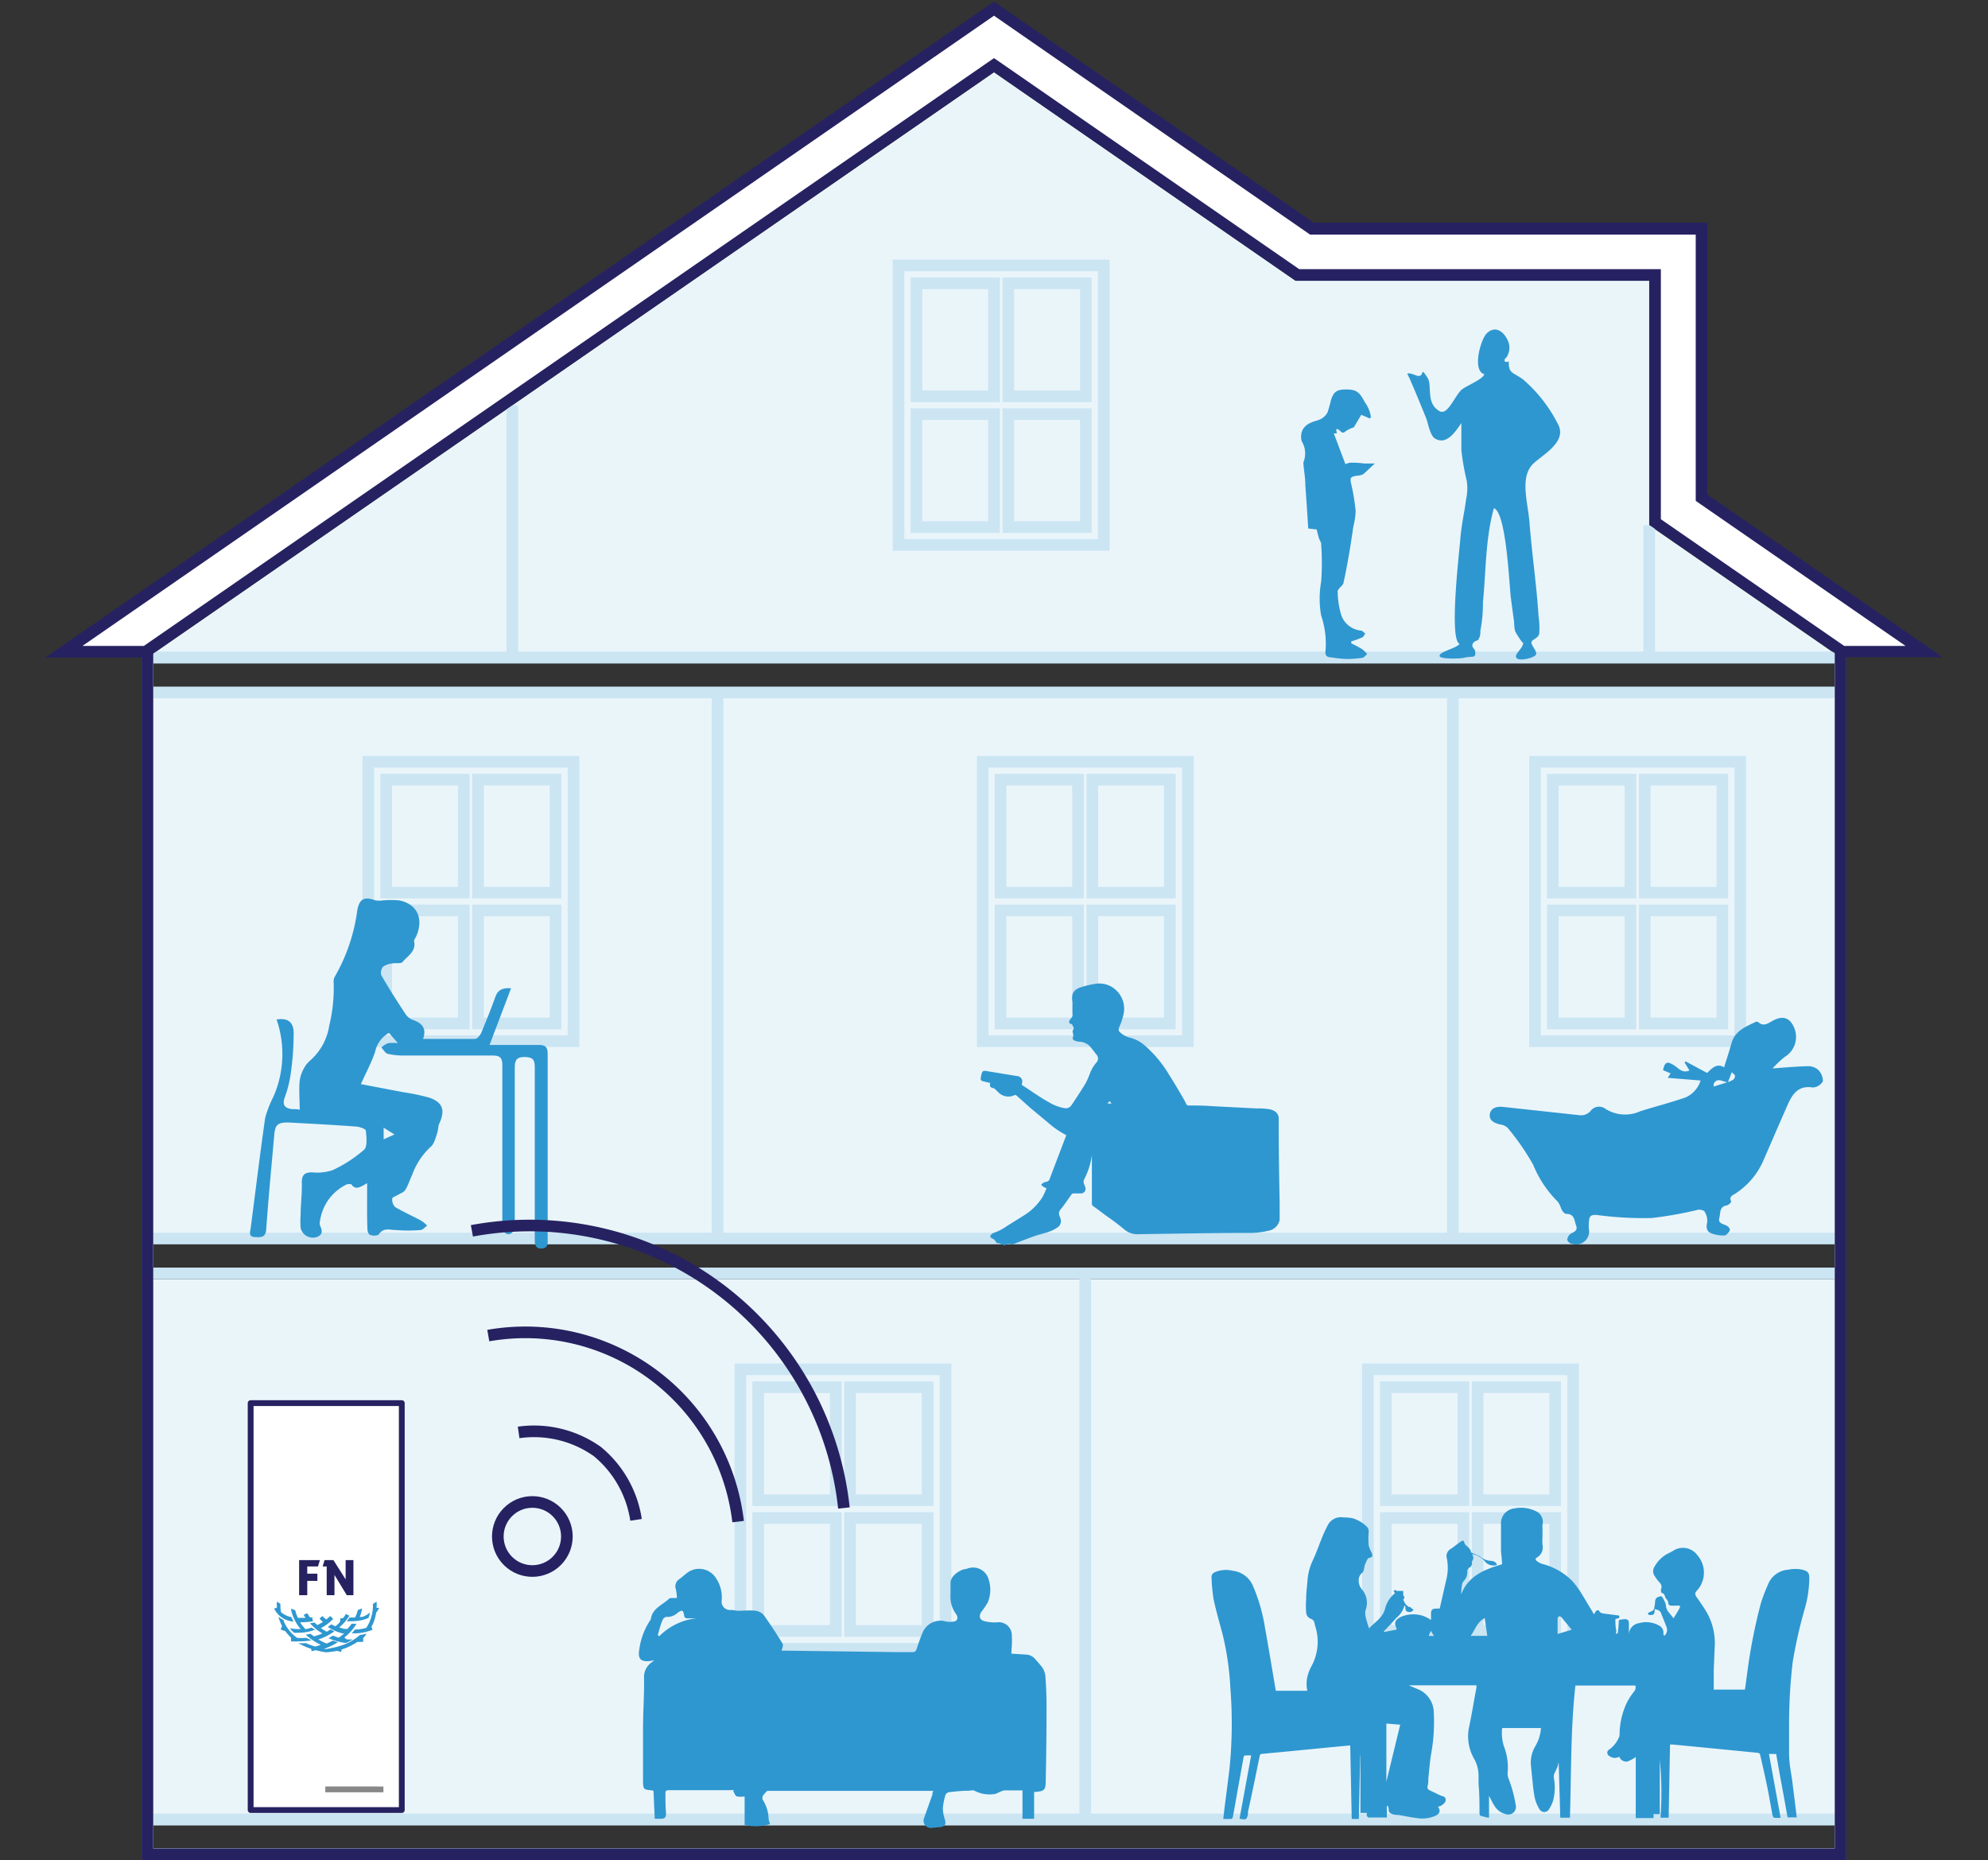 <svg xmlns="http://www.w3.org/2000/svg" viewBox="0 0 171 160">
  <rect x="0" y="0" width="171" height="160" fill="#333333" stroke="none"/>
  <defs>
    <style>
      .cls-1 {
        fill: #eaf5fa;
      }

      .cls-2, .cls-6, .cls-7 {
        fill: none;
        stroke-miterlimit: 10;
      }

      .cls-2 {
        stroke: #cbe5f3;
      }

      .cls-3, .cls-8 {
        fill: #fff;
      }

      .cls-4 {
        fill: #262261;
      }

      .cls-5 {
        fill: #2e97d0;
      }

      .cls-6, .cls-7, .cls-8 {
        stroke: #262261;
      }

      .cls-7 {
        stroke-linecap: square;
      }

      .cls-8 {
        stroke-linejoin: round;
        stroke-width: 0.5px;
      }

      .cls-9 {
        fill: #888;
      }
    </style>
  </defs>
  <g id="_4C" data-name="4C">
    <g>
      <g>
        <polygon class="cls-1" points="12.68 56.56 158.32 56.56 141.86 45.18 141.86 24.15 111.44 24.15 85.5 6.21 12.68 56.56"/>
        <rect class="cls-1" x="93.41" y="110.03" width="64.91" height="46.97"/>
        <rect class="cls-1" x="12.68" y="59.56" width="49.04" height="46.97"/>
        <rect class="cls-1" x="12.68" y="110.03" width="80.72" height="46.97"/>
        <rect class="cls-1" x="61.59" y="59.56" width="63.38" height="46.97"/>
        <rect class="cls-1" x="124.97" y="59.56" width="33.34" height="46.97"/>
      </g>
      <g>
        <rect class="cls-2" x="132.04" y="65.52" width="17.65" height="24.04"/>
        <rect class="cls-2" x="133.57" y="67.06" width="6.67" height="9.72"/>
        <rect class="cls-2" x="141.48" y="67.06" width="6.67" height="9.72"/>
        <rect class="cls-2" x="133.57" y="78.31" width="6.67" height="9.72"/>
        <rect class="cls-2" x="141.48" y="78.31" width="6.67" height="9.72"/>
      </g>
      <g>
        <rect class="cls-2" x="117.66" y="117.78" width="17.65" height="24.04"/>
        <rect class="cls-2" x="119.2" y="119.32" width="6.67" height="9.72"/>
        <rect class="cls-2" x="127.1" y="119.32" width="6.67" height="9.72"/>
        <rect class="cls-2" x="119.2" y="130.57" width="6.67" height="9.72"/>
        <rect class="cls-2" x="127.1" y="130.57" width="6.67" height="9.72"/>
      </g>
      <g>
        <rect class="cls-2" x="84.53" y="65.52" width="17.65" height="24.04"/>
        <rect class="cls-2" x="86.06" y="67.06" width="6.67" height="9.72"/>
        <rect class="cls-2" x="93.96" y="67.06" width="6.67" height="9.72"/>
        <rect class="cls-2" x="86.06" y="78.31" width="6.67" height="9.72"/>
        <rect class="cls-2" x="93.96" y="78.31" width="6.67" height="9.72"/>
      </g>
      <g>
        <rect class="cls-2" x="77.29" y="22.83" width="17.65" height="24.04"/>
        <rect class="cls-2" x="78.83" y="24.37" width="6.67" height="9.72"/>
        <rect class="cls-2" x="86.73" y="24.37" width="6.67" height="9.72"/>
        <rect class="cls-2" x="78.83" y="35.62" width="6.67" height="9.72"/>
        <rect class="cls-2" x="86.73" y="35.62" width="6.67" height="9.72"/>
      </g>
      <g>
        <rect class="cls-2" x="31.68" y="65.52" width="17.65" height="24.04"/>
        <rect class="cls-2" x="33.22" y="67.06" width="6.67" height="9.72"/>
        <rect class="cls-2" x="41.12" y="67.06" width="6.67" height="9.72"/>
        <rect class="cls-2" x="33.22" y="78.31" width="6.67" height="9.72"/>
        <rect class="cls-2" x="41.12" y="78.31" width="6.67" height="9.72"/>
      </g>
      <g>
        <rect class="cls-2" x="63.68" y="117.78" width="17.65" height="24.04"/>
        <rect class="cls-2" x="65.22" y="119.32" width="6.67" height="9.72"/>
        <rect class="cls-2" x="73.12" y="119.32" width="6.67" height="9.72"/>
        <rect class="cls-2" x="65.22" y="130.57" width="6.67" height="9.72"/>
        <rect class="cls-2" x="73.12" y="130.57" width="6.67" height="9.72"/>
      </g>
      <line class="cls-2" x1="44.07" y1="34.86" x2="44.07" y2="56.56"/>
      <rect class="cls-2" x="12.68" y="56.56" width="145.64" height="102.94"/>
      <line class="cls-2" x1="141.86" y1="45.18" x2="141.86" y2="56.56"/>
      <rect class="cls-2" x="12.68" y="106.53" width="145.64" height="3"/>
      <rect class="cls-2" x="12.68" y="156.5" width="145.64" height="3"/>
      <rect class="cls-2" x="12.68" y="56.56" width="145.64" height="3"/>
      <g>
        <polygon class="cls-3" points="158.47 56.06 142.36 44.92 142.36 23.65 111.59 23.65 85.5 5.6 12.53 56.06 5.49 56.06 85.5 0.74 112.84 19.65 146.36 19.65 146.36 42.82 165.51 56.06 158.47 56.06"/>
        <path class="cls-4" d="M85.5,1.35,112.43,20l.26.18h33.17V43.08l.43.3,17.62,12.18h-5.28l-15.77-10.9V23.15H111.75L86.07,5.39,85.5,5l-.57.39L12.37,55.56H7.09L85.5,1.35m0-1.22L3.89,56.56h8.79L85.5,6.21l25.94,17.94h30.42v21l16.46,11.38h8.79l-20.25-14V19.15H113L85.5.13Z"/>
      </g>
      <line class="cls-2" x1="93.35" y1="109.53" x2="93.35" y2="156.54"/>
      <line class="cls-2" x1="61.72" y1="59.56" x2="61.72" y2="106.53"/>
      <line class="cls-2" x1="124.97" y1="59.56" x2="124.97" y2="106.53"/>
      <path class="cls-5" d="M134,36.46h0a12.58,12.58,0,0,0-3-3.83c-.91-.65-1.21-.46-1.23-1.53-.12,0-.31.11-.35-.07s.14-.24.19-.33a1.73,1.73,0,0,0,.16-.37,1.42,1.42,0,0,0,0-.84c-.27-.84-1.1-1.61-1.9-.8-.51.52-1.27,3.19-.19,3.5-.18.49-1.61,1-2,1.37-.63.65-1.18,2.2-1.87,1.8-1.18-.69-.61-2.16-1-2.83-.68-1.08-.27-.19-.78-.19-.24,0-.77-.34-1-.18.08-.07,1.5,3.47,1.64,3.8s.33,1.48.73,1.74c1,.64,1.77-.53,2.3-1.31,0,.78,0,1.55,0,2.33a21.93,21.93,0,0,0,.47,2.67,4.5,4.5,0,0,1-.06,1.55c-.15,1.15-.42,2.29-.5,3.44-.06.86-1,8.68-.06,9-.29.39-1.63.64-1.72,1s1.8.26,2,.22a3.85,3.85,0,0,1,.83-.11.38.38,0,0,0,.16-.05.27.27,0,0,0,.07-.14.53.53,0,0,0,0-.25c0-.21-.29-.34-.24-.59s.28-.33.47-.39a1.11,1.11,0,0,0,.21-.78,12.88,12.88,0,0,0,.23-2.51c.26-2.65.21-5.49.94-8.07,1.08.39,1.32,6.67,1.46,7.73.09.68.18,1.37.28,2.05a3.39,3.39,0,0,0,.08.78c.06.18.7,1.18.7,1,0,.52-.82,1-.58,1.32s1.46,0,1.66-.25-.42-.84-.37-1.1.6-.32.67-.75a6.7,6.7,0,0,0-.06-1.48c-.16-2.62-.57-5.36-.78-8.07-.11-1.57-.82-3.72.19-4.91C132.4,39.25,134.91,38.09,134,36.46Z"/>
      <g id="rXGnff">
        <path class="cls-5" d="M31.58,101.77c-.55.31-1,.66-1.37.08,0,0-.23,0-.33,0A4.12,4.12,0,0,0,27.53,105a.75.75,0,0,0,0,.42c.2.43.27.8-.33,1a1.09,1.09,0,0,1-1.34-.78,7.51,7.51,0,0,1,0-1.16c0-.91.13-1.83.1-2.75,0-.69.25-.89.89-.89a4.33,4.33,0,0,0,1.74-.18,11.43,11.43,0,0,0,2.72-1.76c.31-.28.21-1.08.16-1.64,0-.15-.53-.34-.83-.36-1.95-.14-3.91-.25-5.87-.35-.88,0-1.11.2-1.18,1.08-.24,2.7-.5,5.4-.69,8.1-.05.71-.43.7-.92.68-.65,0-.46-.45-.41-.83.41-3.14.79-6.29,1.24-9.43a9.29,9.29,0,0,1,.7-1.8,9.12,9.12,0,0,0,.28-6.66c.93-.14,1.46.18,1.47,1.16A24.3,24.3,0,0,1,25,92.4a9.58,9.58,0,0,1-.51,2c-.22.65,0,.92.63,1,.26,0,.51,0,.66.06,0-.88-.08-1.7,0-2.52a3,3,0,0,1,.4-1.11,2.09,2.09,0,0,1,.5-.61,5,5,0,0,0,1.64-3,13.62,13.62,0,0,0,.38-3.7.88.88,0,0,1,.12-.55,15.44,15.44,0,0,0,1.91-5.66c.19-1,.59-1.22,1.57-.86a2.14,2.14,0,0,0,.62,0,7.57,7.57,0,0,1,1.43,0c1.65.34,2.08,1.7,1.44,3.11-.06.13-.19.28-.17.4.19.87-.55,1.26-1,1.79-.13.16-.58.06-.87.12a1.66,1.66,0,0,0-.8.28.81.81,0,0,0-.15.74c.66,1.14,1.37,2.26,2.1,3.36a1.29,1.29,0,0,0,.62.48c.77.27,1.2.71.87,1.63,1.54,0,3,0,4.48,0,.19,0,.45-.33.54-.56.42-1,.82-2,1.18-3,.2-.6.57-.86,1.37-.79l-1.85,4.87h2.18c.65,0,1.31,0,2,0s.82.22.82.84c0,5.12,0,10.23,0,15.34v.58c0,.38,0,.73-.53.75s-.58-.37-.58-.77c0-5,0-9.89,0-14.83,0-.68-.21-.86-.87-.87s-.85.25-.85.89c0,4.46,0,8.92,0,13.38a1.2,1.2,0,0,1-.23.84c-.38.33-.84,0-.84-.59V97.09c0-1.82,0-3.64,0-5.45,0-.71-.24-.85-.88-.85-2.51,0-5,0-7.55,0a5.78,5.78,0,0,1-1.44-.15c-.21-.06-.36-.35-.54-.54a2,2,0,0,1,.57-.37,3.38,3.38,0,0,1,.86,0l-.77-.89a2.43,2.43,0,0,0-1.2,1.66c-.31.9-.77,1.75-1.22,2.75l3.61.69a18.87,18.87,0,0,1,2.26.47c1.18.4,1.4,1.09.88,2.22-.12.27-.1.6-.2.88s-.24.9-.54,1.13a6.06,6.06,0,0,0-1.61,2.45c-.2.41-.33.86-.57,1.25-.11.2-.4.29-.61.42s-.51.21-.52.33a.93.93,0,0,0,.24.73c.72.43,1.5.77,2.24,1.17a2.64,2.64,0,0,1,.52.43c-.18.13-.36.36-.55.38-.71.06-1.44.06-2.16,0-.51,0-1-.24-1.44.36-.08.14-.52.15-.73.07s-.26-.38-.26-.59C31.56,104.44,31.58,103.19,31.58,101.77ZM33,97v1l.93-.42Z"/>
      </g>
      <g id="zL80ul">
        <path class="cls-5" d="M87,142.24l1.27.08a1.06,1.06,0,0,1,.82.45,8.39,8.39,0,0,1,.56.65,1.7,1.7,0,0,1,.27.74c.06.83.1,1.67.1,2.5q0,3.24-.07,6.48c0,.86-.11.93-1,1v2.3h-1V154h-1c-.18,0-.36,0-.54,0a.86.86,0,0,0-.3.09c-.24.08-.48.26-.7.24a2.77,2.77,0,0,1-1.59-.3c-.12-.08-.34,0-.51,0-.57,0-1.14.06-1.71.13a.41.41,0,0,0-.28.25,5.16,5.16,0,0,0-.22,1.16,3.13,3.13,0,0,0,.18.94c.11.46,0,.6-.47.66-.23,0-.47.05-.7.06a.62.62,0,0,1-.62-.86c.23-.66.47-1.32.71-2,0-.09,0-.19.09-.33H66a2.71,2.71,0,0,0-.38.42.43.43,0,0,0,0,.37,3.11,3.11,0,0,1,.49,1.62,2.54,2.54,0,0,0,.13.45,4.23,4.23,0,0,1-2.19.07c0-.51,0-.92,0-1.33v-1.12a1.72,1.72,0,0,1-.64,0c-.15,0-.24-.3-.35-.46l.08-.08a2.89,2.89,0,0,0-.29,0h-4c-.41,0-.82,0-1.23,0s-.39.1-.38.37c0,.54,0,1.08.05,1.61,0,.35-.1.48-.43.48-.17,0-.34,0-.54,0l-.11-2.4L56.1,154c-.74-.07-.78-.07-.79-.81,0-1.48,0-3,0-4.45s.11-2.92.09-4.38a1.53,1.53,0,0,1,.65-1.37,2.13,2.13,0,0,0,.22-.19,4,4,0,0,1-.41.08c-.74.07-1-.21-.88-.94a6,6,0,0,1,.9-2.5.66.66,0,0,0,.11-.2c.13-.91,1-1.19,1.54-1.71.13-.12.44-.06.69-.08a3.81,3.81,0,0,0-.08-.74.74.74,0,0,1,.32-.9c.27-.2.51-.44.79-.62a1.71,1.71,0,0,1,2.32.53,2.93,2.93,0,0,1,.5,2,.72.72,0,0,0,.81.76c.2,0,.4.07.6.07.51,0,1-.06,1.52,0a1.11,1.11,0,0,1,.7.38c.57.79,1.1,1.61,1.61,2.44.08.12,0,.37-.09.61l.35,0,9.77.13c.38,0,.75,0,1.12,0,.22,0,.31-.07.38-.26.15-.44.29-.88.47-1.3a1.67,1.67,0,0,1,2.05-1.08,2,2,0,0,0,.73,0c.29-.07.35-.37.13-.66a2.48,2.48,0,0,1-.46-1.64c0-.33,0-.65,0-1,0-.54.57-1,1.15-1.19.12,0,.27-.05.39-.09a1.39,1.39,0,0,1,1.75,1,2.84,2.84,0,0,1-.09,1.95,7,7,0,0,1-.56.82c-.24.41-.12.7.34.8a3.92,3.92,0,0,0,1,.09,1.12,1.12,0,0,1,1.29,1.21C87.08,141.24,87,141.73,87,142.24Zm-30.4-1.59.1.1a5.28,5.28,0,0,1,3.19-1.55c-.26,0-.52,0-.76,0s-.27-.15-.28-.25c-.09-.46-.16-.51-.56-.23a1.32,1.32,0,0,1-1,.36c-.08,0-.24.13-.28.23C56.82,139.72,56.71,140.19,56.58,140.65Z"/>
      </g>
      <g id="_3SPjS9" data-name="3SPjS9">
        <path class="cls-5" d="M146.28,92.94l-2.83-.23.25-.38-.65-.28c.15-.73.36-.8,1-.38.36.25.68.66,1.27.41l-.42-.7.08-.09,1.86,1c.4-.39.84-.88,1.46-.48.22-.72.45-1.4.64-2.09.3-1.05,1.2-1.4,2.05-1.81a.26.26,0,0,1,.24,0c.48.44.87.09,1.29-.13.92-.49,1.53-.17,1.86.76a2,2,0,0,1-.85,2.36,8.75,8.75,0,0,0-1.06,1c1-.07,2-.17,3-.19a1.32,1.32,0,0,1,.9.29,1.39,1.39,0,0,1,.43,1,1.05,1.05,0,0,1-.87.54c-1.23-.2-1.74.55-2.15,1.46-.7,1.58-1.38,3.17-2.07,4.75a6.41,6.41,0,0,1-2.48,2.94c-.23.14-.53.27-.31.66a.72.72,0,0,1-.37.33c-.68.1-.55.67-.66,1.08s.2.49.51.61.42.34.39.45-.28.44-.46.45a2.93,2.93,0,0,1-1.09-.17c-.43-.15-.5-.48-.4-.94a1.42,1.42,0,0,0-.21-.93c-.06-.13-.39-.21-.58-.17a32.9,32.9,0,0,1-4,.71,30.48,30.48,0,0,1-4.67-.26c-.5-.05-.67.08-.7.52a3,3,0,0,0,0,.73,1.12,1.12,0,0,1-1.45,1.23c-.17,0-.42-.23-.42-.36a.72.72,0,0,1,.31-.52c.31-.16.61-.28.45-.7s-.12-1-.85-1c-.12,0-.28-.17-.36-.3s-.21-.61-.42-.8a9.48,9.48,0,0,1-2.06-3.12A20.65,20.65,0,0,0,129.67,97a1.18,1.18,0,0,0-.64-.28c-.66-.16-.95-.43-.88-.89s.49-.69,1.14-.62l6.54.71a1.08,1.08,0,0,0,1-.38.91.91,0,0,1,1.27-.16,3.16,3.16,0,0,0,3,.2c1.29-.41,2.62-.74,3.9-1.19A2.37,2.37,0,0,0,146.28,92.94Zm2.35.15c-.41,0-.91-.48-1.23.14l0,.23,1.18-.37a2.41,2.41,0,0,0,.49-.21.43.43,0,0,0,.17-.33c0-.11-.16-.2-.28-.33Z"/>
      </g>
      <g id="ZX1qji">
        <path class="cls-5" d="M86.44,107.13l-.27-.1-.24-.1-.12,0c-.06,0-.14-.07-.15-.12s-.14-.2-.26-.26l-.12-.06c-.13-.11-.13-.21,0-.31a.49.49,0,0,1,.21-.14,4.11,4.11,0,0,0,1.1-.57l1.51-.94A5,5,0,0,0,89.65,103a5.42,5.42,0,0,0,.37-.81c-.11,0-.21-.08-.3-.13a.75.75,0,0,1-.16-.15.65.65,0,0,1,.17-.16.79.79,0,0,1,.27-.1.33.33,0,0,0,.29-.25c.47-1.25.95-2.5,1.43-3.76a7.45,7.45,0,0,1-1.48-1l-1.62-1.35-1.21-1.08s-.13-.06-.17,0A1.2,1.2,0,0,1,85.92,94l-.32-.31a.23.23,0,0,0-.12-.08c-.32-.08-.36-.13-.31-.46L84.54,93a.21.21,0,0,1-.18-.26,2.83,2.83,0,0,1,.08-.4c.06-.21.16-.26.37-.22l2.69.44a.47.47,0,0,1,.41.62.15.15,0,0,0,.09.21c.73.47,1.46,1,2.21,1.41a3.74,3.74,0,0,0,1.32.51.58.58,0,0,0,.65-.27c.41-.62.83-1.24,1.21-1.88a7.19,7.19,0,0,0,.39-.9,3.07,3.07,0,0,1,.54-.88.49.49,0,0,0,0-.66c-.2-.25-.39-.52-.61-.76a1.34,1.34,0,0,0-.88-.36,1.12,1.12,0,0,1-.4-.1c-.17-.07-.19-.18-.12-.34a.38.38,0,0,0,0-.17c0-.13-.11-.25,0-.41s0-.27-.06-.4-.09-.1-.15-.11-.21-.13-.1-.3.18-.23.25-.36a.75.75,0,0,0,0-.26c0-.21,0-.42,0-.63a1.71,1.71,0,0,0,0-.32c-.11-.73.06-1.06.75-1.29a8.17,8.17,0,0,1,1.3-.3,2.1,2.1,0,0,1,1.69.55,2.18,2.18,0,0,1,.63,2.17,5.68,5.68,0,0,1-.34,1c-.06.15-.09.27,0,.4a1.85,1.85,0,0,0,.86.51,3.09,3.09,0,0,1,1.31.67,10.4,10.4,0,0,1,2.12,2.55c.41.64.79,1.29,1.17,1.94a5.77,5.77,0,0,1,.29.55.22.22,0,0,0,.2.14c.64,0,1.27,0,1.91.05l3.9.2c.33,0,.66,0,1,.05a1.52,1.52,0,0,1,.55.16.74.74,0,0,1,.4.71q0,3.57.08,7.14a2.66,2.66,0,0,0,0,.28v1.24a1.19,1.19,0,0,1-1,.95,7.15,7.15,0,0,1-1.38.18c-3.24,0-6.48.06-9.73.11a1.76,1.76,0,0,1-1.23-.39c-.5-.42-1-.8-1.57-1.19-.37-.28-.74-.56-1.11-.82a.24.24,0,0,1-.13-.22c0-1.32,0-2.63,0-3.94v-.33a.12.12,0,0,0,0,.09,6.42,6.42,0,0,1-.62,2,.54.54,0,0,0,0,.6,1.06,1.06,0,0,1,.06.19.39.39,0,0,1-.34.5c-.22,0-.44,0-.65,0a.25.25,0,0,0-.19.07c-.32.45-.63.92-1,1.37a.49.49,0,0,0-.07.42,1.84,1.84,0,0,0,.09.25.66.66,0,0,1-.2.79,3,3,0,0,1-.78.4c-.39.14-.8.22-1.19.36-.64.22-1.26.47-1.89.71-.06,0-.17.06-.21,0s-.27,0-.4,0Zm9.16-12.2-.13-.22-.22.2Z"/>
      </g>
      <g id="vvqfcU">
        <path class="cls-5" d="M139.25,139.35a3,3,0,0,1,.51-.08c.25,0,.35.11.35.35s0,.7,0,1c0,0,0,0,0,0a1,1,0,0,1,.86-1,2.22,2.22,0,0,1,1.69.18.68.68,0,0,1,.42.7c0,.06,0,.12.08.2a.66.66,0,0,0,.19-.74c-.15-.41-.32-.81-.48-1.22-.09-.24-.31-.26-.55-.34a1.43,1.43,0,0,1,0,.23c0,.09-.06.23-.12.25a.54.54,0,0,1-.4,0c-.12-.09,0-.18.11-.22s.33-.12.37-.31.06-.32.08-.49c0-.36.13-.48.47-.56a.18.18,0,0,1,.14.06,2.27,2.27,0,0,1,.33.71c0,.48.38.73.65,1.13.19-.31.36-.57.5-.84s0-.27-.19-.25h-.41c-.19,0-.33,0-.35-.25a.62.62,0,0,0-.17-.33c-.15-.15-.09-.45-.38-.51-.05,0-.1-.21-.08-.31a.51.51,0,0,0-.11-.58,4.21,4.21,0,0,1-.44-.58.71.71,0,0,1,0-.8,2.79,2.79,0,0,1,1.33-1.21l.24-.13a1.53,1.53,0,0,1,2.11.36,2.28,2.28,0,0,1-.05,3.06c-.17.15-.17.34,0,.57s.43.61.62.91a5.32,5.32,0,0,1,.93,3.21l-.09,2.1c0,.24,0,.47,0,.71v1h2.68c.06-.37.11-.79.17-1.2a47.09,47.09,0,0,1,1.2-6.22,14.65,14.65,0,0,1,.61-1.6,2,2,0,0,1,1.73-1.29,2.93,2.93,0,0,1,1.25,0c.47.13.58.27.58.76a10.13,10.13,0,0,1-.35,2.45,40.16,40.16,0,0,0-1.08,4.74,45.56,45.56,0,0,0-.31,5.22c0,.88,0,1.77,0,2.66s.19,1.65.29,2.47c.12,1,.25,2,.37,3h-.79c-.16-.9-.32-1.8-.49-2.71s-.33-1.82-.49-2.74h-.62l1,5.48a2.41,2.41,0,0,1-.55,0c-.07,0-.13-.15-.15-.23-.14-.76-.27-1.52-.42-2.28-.2-1-.42-1.94-.64-2.9,0-.07-.12-.17-.18-.17l-4.38-.43-3-.29h-.19l-.12,6.3h-.7a30.18,30.18,0,0,0-.06-5v4.69h-.54l0,.34H140.7v-5.25a2.89,2.89,0,0,1-.73.39.65.65,0,0,1-.69-.42.74.74,0,0,1-.85-.06.31.31,0,0,1,0-.56,2.51,2.51,0,0,0,.83-1.05.66.66,0,0,0,.05-.28,6.45,6.45,0,0,1,.6-2.64,5.25,5.25,0,0,1,.64-1,.57.57,0,0,0,.12-.53h-5.16c-.42,3.78-.35,7.58-.47,11.37h-.83l-.14-4.79h0a2.73,2.73,0,0,1-.1.41c-.09.22-.21.44-.3.66a.92.92,0,0,0,0,.37,4.49,4.49,0,0,1-.07,1.86,3,3,0,0,1-.36.76.47.47,0,0,1-.82,0,3.25,3.25,0,0,1-.41-1,12.34,12.34,0,0,1-.18-1.36c-.05-.42-.09-.85-.13-1.27a2.75,2.75,0,0,1,.35-1.77,3.58,3.58,0,0,0,.5-1.58h-3.34a3.72,3.72,0,0,0,.15,1.56,5,5,0,0,1,.32,2.27,1.19,1.19,0,0,0,.07.49,11,11,0,0,1,.62,2.27.66.66,0,0,1-.88.8,1.5,1.5,0,0,1-.92-.67c-.18-.26-.31-.56-.49-.89v1.89a5.57,5.57,0,0,1-.73-.18c-.05,0-.09-.13-.09-.2,0-.84,0-1.68-.08-2.52,0-.25,0-.5,0-.76a3,3,0,0,0-.4-1.45,3.87,3.87,0,0,1-.4-2.77c.23-1.11.41-2.22.62-3.33,0-.06,0-.12,0-.19h-5.81l.18.09.53.22a2.2,2.2,0,0,1,1.43,2.06,15.37,15.37,0,0,1-.25,3.65c-.1.66-.15,1.32-.22,2,0,.21,0,.43-.06.64a.29.29,0,0,0,.15.36l.94.45c.18.08.43.09.46.33s-.16.4-.35.53a1.66,1.66,0,0,1-.31.12c.24.33.17.58-.21.77a2.82,2.82,0,0,1-1.67.19c-.51-.06-1-.17-1.53-.26-.18,0-.36,0-.54-.08s-.32-.16-.29-.43a.58.58,0,0,0-.09-.27h-.07v1H117.7s-.11-.08-.13-.14a1,1,0,0,1,0-.25l-.55,0V151H117l-.12,5.46h-.61l-.13-6.33-1.48.14-4.11.4-2,.19c-.13,0-.17.07-.2.19-.32,1.59-.65,3.19-1,4.78a1.16,1.16,0,0,0,0,.18c-.1.51-.17.55-.73.42l1-5.44c-.19,0-.37,0-.54,0a.23.23,0,0,0-.11.14l-.51,2.84c-.14.78-.27,1.56-.42,2.34,0,.06-.1.15-.15.15-.21,0-.42,0-.67,0,.05-.42.09-.81.14-1.2.14-1.08.28-2.16.41-3.25a39.07,39.07,0,0,0,.06-6.84,24.74,24.74,0,0,0-.65-4.53c-.26-1-.58-2.07-.8-3.12a16.1,16.1,0,0,1-.17-1.85.43.43,0,0,1,.27-.43,2.46,2.46,0,0,1,1.56-.13,2.15,2.15,0,0,1,1.76,1.36,14.82,14.82,0,0,1,1,3.48c.33,1.83.63,3.66.94,5.48h2.71a2.75,2.75,0,0,1,.07-1.43,3.48,3.48,0,0,1,.26-.63,4.41,4.41,0,0,0,.35-3.5l-.06-.25a.45.45,0,0,0-.32-.38.62.62,0,0,1-.4-.6,6.88,6.88,0,0,1,0-1.11c0-.55.08-1.1.12-1.65a4.82,4.82,0,0,1,.45-1.66c.27-.57.47-1.16.71-1.74a11.17,11.17,0,0,1,.57-1.27,1.27,1.27,0,0,1,1.36-.69,3.94,3.94,0,0,1,.77.07,2.85,2.85,0,0,1,1.22.71.54.54,0,0,1,.18.43,7,7,0,0,0,0,1.21,2.52,2.52,0,0,0,.23.57c.15.34.13.39-.21.51l-.07,0a4.6,4.6,0,0,0-.28.59c-.07.23-.07.55-.23.68a.8.8,0,0,0-.3.6,1.17,1.17,0,0,0,.25.79,1.77,1.77,0,0,1,.35,1.79,1.08,1.08,0,0,0,0,.59,8,8,0,0,0,.29,1c.51-.54,1.19-.91,1.38-1.7a2.49,2.49,0,0,1,.85-1.32l-.12-.19c.18-.17.23,0,.32,0a2.9,2.9,0,0,1,.51,0s0,.21,0,.37a.22.22,0,0,1,0,.36,2.24,2.24,0,0,0,.19.38,1.42,1.42,0,0,0,.29.26c.06,0,.14,0,.19.07l.23.2c-.1.06-.2.16-.3.17-.31,0-.42-.09-.41-.38,0-.05,0-.1-.08-.19a2.06,2.06,0,0,1-.7,1.07c-.34.39-.71.77-1.07,1.15l0,.07,1.09-.21a.51.51,0,0,1,0-.09c-.24-.5-.14-.74.36-1a2.69,2.69,0,0,1,2-.06,3.54,3.54,0,0,1,.6.32v-.55c0-.32.11-.41.44-.43h.31c.13-.59.27-1.18.4-1.77l.21-.91a4.12,4.12,0,0,0,0-1.64.7.7,0,0,1,.32-.8c.29-.18.55-.42.84-.61s.29-.13.37.14a.55.55,0,0,0,.14.17c.17.16.37.29.41.55,0,.05.1.08.15.11.21.1.43.17.63.28a1.57,1.57,0,0,0,1,.38.56.56,0,0,1,.31.13c.06,0,.09.11.13.17s-.13.09-.2.09a.92.92,0,0,1-.85-.38,1.75,1.75,0,0,0-1.09-.59.75.75,0,0,1,.11.22.39.39,0,0,1,0,.18c0,.1-.13.21-.12.3a.38.38,0,0,1-.2.45.42.42,0,0,0-.19.33,1.07,1.07,0,0,1-.3.83.57.57,0,0,0-.15.3,5.7,5.7,0,0,0-.08.85c.63-1.61,2-2.14,3.52-2.59,0-.45-.09-.87-.09-1.3,0-.72,0-1.44,0-2.17a1.28,1.28,0,0,1,1.14-1.33,2.88,2.88,0,0,1,1.85.23,1,1,0,0,1,.58,1.16,1.22,1.22,0,0,0,0,.27c0,.26,0,.52,0,.78a5.3,5.3,0,0,0,0,.69,1,1,0,0,1-.48,1.09c-.14.08-.15.21,0,.31a1.55,1.55,0,0,0,.46.24,5.56,5.56,0,0,1,2.57,1.46,7,7,0,0,1,.75,1c.34.54.65,1.1,1,1.65,0,.07.09.13.15.22a1.38,1.38,0,0,1,.14-.26c.1-.11.26-.11.3,0s.22.18.36.2c.39.05.78.09,1.16.15.12,0,.26,0,.18.24l-.32.08c0,.36,0,.69.08,1,0,.09-.11.25.08.27a.56.56,0,0,0,.07-.27C139.21,140.09,139.23,139.72,139.25,139.35Zm-20,8.9v5h0l1.19-4.9Zm8.46-9.07c-.66.35-.83,1-1.2,1.53h1.42Zm7.48,1-.86-1.05c-.05-.06-.17-.13-.22-.11a.3.3,0,0,0-.13.22c0,.41,0,.83,0,1.31Zm-11.85.53-.27-.44-.18.44Z"/>
      </g>
      <g>
        <circle class="cls-6" cx="45.79" cy="132.16" r="2.97" transform="translate(-80.42 71.88) rotate(-45.36)"/>
        <path class="cls-6" d="M40.59,105.87a27.19,27.19,0,0,1,32,23.84"/>
        <path class="cls-6" d="M42,114.88a18.43,18.43,0,0,1,21.49,16"/>
        <path class="cls-6" d="M44.61,123.21a9.4,9.4,0,0,1,6.62,1.54h0l.11.07h0a9.43,9.43,0,0,1,3.37,5.91"/>
      </g>
      <g id="pgaj6c">
        <path class="cls-5" d="M117.84,36l-.75-.32-.64,1.08a2.42,2.42,0,0,0-.71.34c-.39.37-.48-.3-.81-.17l.06.35-.26,0,1,2.65a1.34,1.34,0,0,1,.4-.13c.4,0,.8,0,1.2.07.15,0,.29,0,.44,0h.49c-.38.34-.69.65-1,.92a1.4,1.4,0,0,1-.56.13c-.57.09-.59.19-.47.73a18.1,18.1,0,0,1,.38,2.32,6.4,6.4,0,0,1-.19,1.27c-.12.75-.22,1.5-.35,2.25s-.3,1.73-.5,2.59c0,.21-.27.38-.4.57s-.12.16-.11.23a7.45,7.45,0,0,0,.3,2,2,2,0,0,0,1.7,1.36c.13,0,.25.17.38.26-.09.11-.16.28-.27.33a9.52,9.52,0,0,1-.94.34l0,.16c.32.17.64.32.94.51a3.32,3.32,0,0,1,.43.41c-.13.11-.25.3-.4.33a8.88,8.88,0,0,1-1.46.1,10.62,10.62,0,0,1-1.25-.14c-.35,0-.55-.17-.47-.6a7.61,7.61,0,0,0-.38-3,8.3,8.3,0,0,1,0-2.9,22,22,0,0,0,0-3.25c0-.16-.13-.31-.18-.47s-.13-.48-.21-.78l-.72-.08c-.08-1.25-.16-2.48-.25-3.71,0-.59-.1-1.18-.16-1.77a.92.92,0,0,1,0-.23,2,2,0,0,0-.15-1.79,1.44,1.44,0,0,1,.08-1,1.38,1.38,0,0,1,.64-.57c.29-.16.65-.2.94-.36a1.36,1.36,0,0,0,.55-.54,9.22,9.22,0,0,0,.3-1.06c.24-.74.5-.92,1.27-.93.93,0,1.17.2,1.65,1.1a2.88,2.88,0,0,1,.52,1.25Z"/>
      </g>
      <polyline class="cls-7" points="12.68 56.56 12.68 159.5 158.32 159.5 158.32 56.56"/>
    </g>
    <g>
      <rect class="cls-8" x="21.56" y="120.69" width="13" height="35"/>
      <rect class="cls-9" x="27.99" y="153.67" width="5" height="0.5" transform="translate(60.89 307.85) rotate(-179.97)"/>
      <g>
        <g>
          <path class="cls-5" d="M25.07,139.1a2,2,0,0,1-.9-.43,3.47,3.47,0,0,1-.05-.72,3,3,0,0,1-.3-.19h0a3.42,3.42,0,0,0,0,.52l-.24.08a2,2,0,0,0,1.69,1.12C25.17,139.36,25.12,139.23,25.07,139.1Z"/>
          <path class="cls-5" d="M32.39,138.3a3.09,3.09,0,0,0,0-.54h0a3.28,3.28,0,0,1-.31.2,3.61,3.61,0,0,1-.33,1.62l-.08.16a2.09,2.09,0,0,1-.17.28,3.87,3.87,0,0,1-.79.14h-.18a4.09,4.09,0,0,1-.28.33h.43a4.33,4.33,0,0,0,1.37-.31l-.1-.25.06-.12.06-.11a4.06,4.06,0,0,0,.29-1,1.45,1.45,0,0,0,.25-.4Z"/>
          <path class="cls-5" d="M31.53,140.52a4.72,4.72,0,0,1-.57.11v0a4.56,4.56,0,0,1-1.48.87l-.49.15c-.36.09-.89.19-.89.19l-.26,0a6.13,6.13,0,0,0,1.23-.59l-.45-.13c-.16.09-.34.17-.52.25a4.3,4.3,0,0,1-.48-.22l-.24-.13a5,5,0,0,0,1.38-.7l-.33-.17a2.63,2.63,0,0,1-.33.2l-.36-.21-.14-.1a4,4,0,0,0,1.06-.79L28.4,139s-.13.13-.34.3a3.24,3.24,0,0,1-.33-.3h0l-.25.22a2.77,2.77,0,0,0,.3.29,5.15,5.15,0,0,1-.48.27l-.25-.22-.39.07.08.08a5.14,5.14,0,0,0,.58.52l.17.12.24.15a4.67,4.67,0,0,1-.72.25c-.11-.07-.21-.15-.3-.22h0l-.41.08,0,0a5.32,5.32,0,0,0,1,.72l.29.15-.45.15a5.44,5.44,0,0,1-.83-.3,4.63,4.63,0,0,1-.65,0h0a5.14,5.14,0,0,0,1.1.49l.05.21.34-.09a7.79,7.79,0,0,0,.86.18h.05A7.49,7.49,0,0,0,29,142l.34.09.05-.21.27-.09a5.83,5.83,0,0,0,1.08-.56l.5,0,0-.33a.6.6,0,0,1,.08-.08A3.45,3.45,0,0,0,31.53,140.52Z"/>
          <path class="cls-5" d="M29.62,140.85a4.29,4.29,0,0,0,1.05-1.19,2.88,2.88,0,0,1-.42,0,4.88,4.88,0,0,1-.37.45l-.28,0-.42-.13a4.17,4.17,0,0,0,.87-1l-.29-.16s-.1.17-.26.37l-.21,0-.05.33a3.5,3.5,0,0,1-.39.37,2.11,2.11,0,0,1-.3-.16l-.07,0c-.08.06-.17.14-.28.21l.09.06a4.36,4.36,0,0,0,.81.39l.37.11.13,0c-.13.12-.28.23-.44.35-.16,0-.32-.09-.47-.15l-.08,0-.35.21.24.1a5.27,5.27,0,0,0,1.14.3l.15,0a4.1,4.1,0,0,0,.55-.3,4.41,4.41,0,0,1-.52,0Z"/>
          <path class="cls-5" d="M31.15,139.08l-.21,0a3.19,3.19,0,0,0,.21-.73l-.37.13a2.84,2.84,0,0,1-.24.65h-.47a3.67,3.67,0,0,1-.25.32l.26,0h.14a4.14,4.14,0,0,0,.93-.1,2.93,2.93,0,0,0,.55-.19,3.36,3.36,0,0,0,.13-.47A1.8,1.8,0,0,1,31.15,139.08Z"/>
          <path class="cls-5" d="M26.35,140.88a5.07,5.07,0,0,1-.79,0l-.2-.15a3.38,3.38,0,0,1-.91-1.18.37.37,0,0,1-.05-.11h0a.36.36,0,0,1,0-.09,2.33,2.33,0,0,1-.45-.28,3.47,3.47,0,0,0,.17.48.5.5,0,0,0,.05.13l.09.18-.12.3a3.17,3.17,0,0,0,.4.14,3.64,3.64,0,0,0,.49.55h0l0,.33a6.68,6.68,0,0,0,.76,0,5.42,5.42,0,0,0,1-.09Z"/>
          <path class="cls-5" d="M26.81,140a4.27,4.27,0,0,1-.54.13c-.13-.14-.23-.27-.33-.4a2,2,0,0,1-.12-.19h.09a7.56,7.56,0,0,0,1-.08l-.05-.34-.19,0a3.73,3.73,0,0,1-.25-.37l-.3.16.16.25h-.65a2.57,2.57,0,0,1-.17-.41l-.07-.25-.36-.13a1.87,1.87,0,0,0,.1.44h0a3.83,3.83,0,0,0,.49,1,3.24,3.24,0,0,0,.24.31,3.79,3.79,0,0,1-.93-.07,3.33,3.33,0,0,0,.36.39,2.61,2.61,0,0,0,.39,0,3.87,3.87,0,0,0,1.42-.26A3.47,3.47,0,0,1,26.81,140Z"/>
        </g>
        <g>
          <polygon class="cls-4" points="25.73 134.19 27.52 134.19 27.35 134.74 26.43 134.74 26.43 135.36 27.3 135.36 27.3 135.98 26.43 135.98 26.43 137.21 25.73 137.21 25.73 134.19"/>
          <polygon class="cls-4" points="29.73 134.19 29.73 135.85 28.68 134.19 27.92 134.19 27.75 134.74 28.1 134.74 28.1 137.21 28.77 137.21 28.77 135.47 29.83 137.21 30.4 137.21 30.4 134.19 29.73 134.19"/>
        </g>
      </g>
    </g>
  </g>
</svg>
